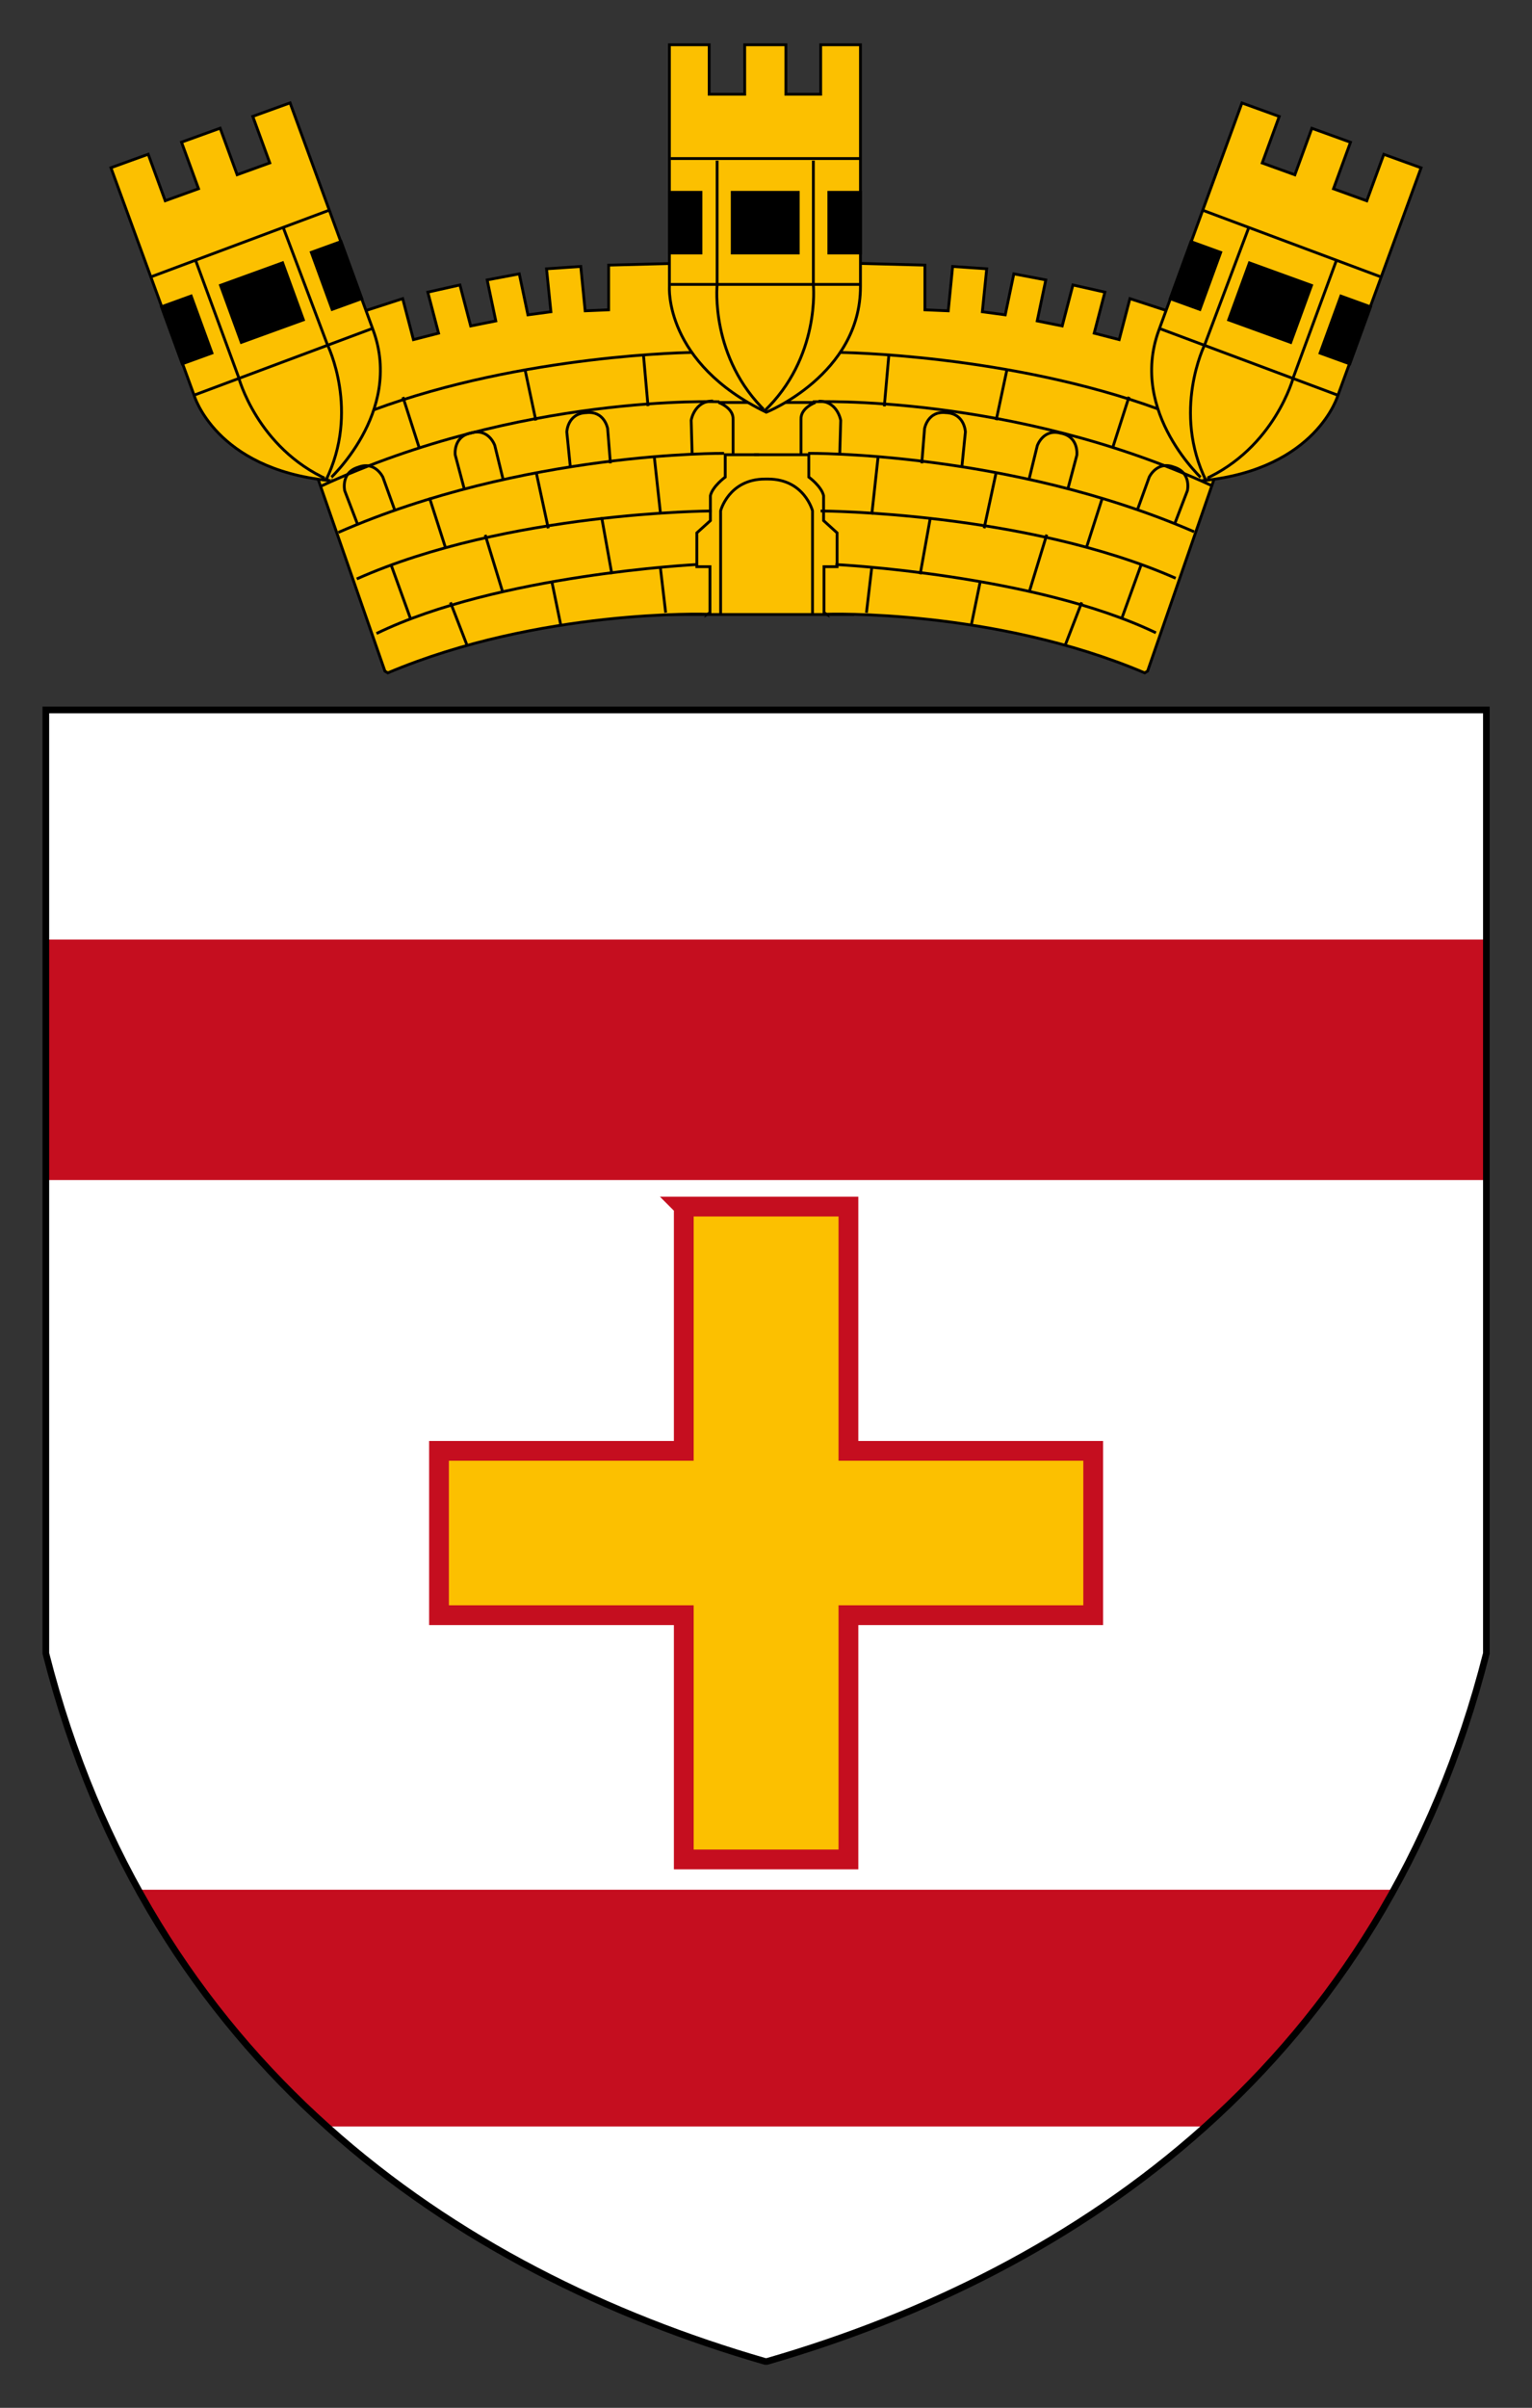 <?xml version="1.0" encoding="UTF-8" standalone="no"?>
<!-- Created with Inkscape (http://www.inkscape.org/) -->

<svg
   xmlns:dc="http://purl.org/dc/elements/1.1/"
   xmlns:cc="http://creativecommons.org/ns#"
   xmlns:rdf="http://www.w3.org/1999/02/22-rdf-syntax-ns#"
   xmlns:svg="http://www.w3.org/2000/svg"
   xmlns="http://www.w3.org/2000/svg"
   version="1.1"
   width="382"
   height="600"
   id="svg2"
   xml:space="preserve"><rect width="100%" height="100%" fill="#333333" stroke="none"/><defs
   id="defs391" />
<clipPath
   id="clp1">
	<path
   d="M 0,0 H 298.22 V 456.961 H 0 z"
   id="path5"
   style="stroke:#000000" />
</clipPath>
<g
   transform="matrix(1.382,0,0,1.382,-15.045,-15.719)"
   clip-path="url(#clp1)"
   id="g7"
   style="fill:none">
	<g
   transform="translate(124.178,330.001)"
   id="g9">
		<path
   d="M 125.158,-74.585"
   id="path11"
   style="stroke:#000000;stroke-width:0.29" />
	</g>
	<g
   transform="translate(151.932,299.862)"
   id="g13">
		<path
   d="m 18.709,-160.258 h 108.207 c 0,0 0,169.863 0,169.863 -18.683,73.636 -73.382,111.248 -129.568,127.486 0,0 -0.34,0 -0.34,0 -56.185,-16.237 -110.884,-53.85 -129.568,-127.485 0,0 0,-169.863 0,-169.863 h 108.207 43.062 z"
   id="path15"
   style="fill:#ffffff" />
	</g>
	<g
   transform="translate(160.206,434.224)"
   id="g17">
		<path
   d="m -124.166,-81.968 c 14.312,24.277 33.851,42.392 33.851,42.392 0,0 133.986,0 158.433,0 20.073,-17.607 33.851,-42.392 33.851,-42.392 0,0 -217.474,0 -226.135,0 z"
   id="path19"
   style="fill:#c50e1f" />
	</g>
	<g
   transform="translate(160.206,434.224)"
   id="g21">
		<path
   d="m -124.166,-81.968 c 14.312,24.277 33.851,42.392 33.851,42.392 0,0 133.986,0 158.433,0 20.073,-17.607 33.851,-42.392 33.851,-42.392 0,0 -217.474,0 -226.135,0 z"
   id="path23"
   style="stroke:#c50e1f;stroke-width:0.29" />
	</g>
	<g
   transform="translate(160.206,341.185)"
   id="g25">
		<path
   d="m -141.157,-160.25 v 43.066 h 260.123 v -43.066 h -260.123 z"
   id="path27"
   style="fill:#c50e1f" />
	</g>
	<g
   transform="translate(160.206,341.185)"
   id="g29">
		<path
   d="m -141.157,-160.25 v 43.066 h 260.123 v -43.066 h -260.123 z"
   id="path31"
   style="stroke:#c50e1f;stroke-width:0.29" />
	</g>
	<g
   transform="matrix(0,-1,1,0,184.284,441.555)"
   id="g33">
		<path
   d="m 212.622,-50.028 h -44.044 v -44.161 h -29.629 v 44.161 H 94.905 v 29.708 h 44.044 v 44.161 h 29.629 V -20.32 h 44.044 v -29.708 z"
   id="path35"
   style="fill:#fcc000" />
	</g>
	<g
   transform="matrix(0,-1,1,0,184.284,441.555)"
   id="g37">
		<path
   d="m 212.622,-50.028 h -44.044 v -44.161 h -29.629 v 44.161 H 94.905 v 29.708 h 44.044 v 44.161 h 29.629 V -20.32 h 44.044 v -29.708 z"
   id="path39"
   style="stroke:#c50e1f;stroke-width:3.568" />
	</g>
	<g
   transform="translate(151.932,299.862)"
   id="g41">
		<path
   d="m 18.745,-160.472 h 108.387 c 0,0 0,170.108 0,170.108 -18.715,73.741 -73.505,111.408 -129.783,127.668 0,0 -0.34,0 -0.34,0 C -59.27,121.044 -114.06,83.377 -132.774,9.636 c 0,0 0,-170.108 0,-170.108 h 108.387 43.132 z"
   id="path43"
   style="stroke:#000000;stroke-width:1.2" />
	</g>
	<g
   transform="translate(110.21,313.657)"
   id="g45">
		<path
   d="M 59.071,-50.573"
   id="path47"
   style="stroke:#000000;stroke-width:0.508" />
	</g>
	<g
   transform="translate(111.701,323.191)"
   id="g49">
		<path
   d="m 19.504,-239.852 v 38.834 h 33.575 v -38.834 H 19.504 z"
   id="path51"
   style="fill:#fcc000" />
	</g>
	<g
   transform="translate(111.701,323.191)"
   id="g53">
		<path
   d="m 19.504,-239.852 v 38.834 h 33.575 v -38.834 H 19.504 z"
   id="path55"
   style="stroke:#000000;stroke-width:0.508" />
	</g>
	<g
   transform="translate(110.21,313.657)"
   id="g57">
		<path
   d="M 136.753,-50.299"
   id="path59"
   style="stroke:#000000;stroke-width:0.508" />
	</g>
	<g
   transform="translate(112.966,326.781)"
   id="g61">
		<path
   d="m 25.559,-204.659 c 0,0 -30.28,-1.002 -57.667,10.581 0,0 -0.523,-0.316 -0.523,-0.316 l -11.959,-34.344 c 0,0 11.284,-12.54 7.841,-30.447 0,0 7.324,-2.376 7.324,-2.376 l 1.94,7.394 4.533,-1.164 -1.94,-7.395 5.794,-1.3 1.94,7.395 4.533,-0.908 -1.558,-7.395 5.794,-1.095 1.558,7.394 4.151,-0.559 -0.793,-7.745 6.177,-0.423 0.793,8.001 4.237,-0.182 v -8.057 l 14.59,-0.381 13.505,25.146 h -8.256 c 0,0 2.709,0.953 2.614,3.048 0,0 0,6.371 0,6.371 l 4.686,0.001 h -6.101 v 4.03 c 0,0 -2.295,1.676 -2.677,3.353 0,0 0,4.496 0,4.496 l -2.448,2.21 v 6.096 h 2.371 v 8.306 l -0.459,0.265 z"
   id="path63"
   style="fill:#fcc000" />
	</g>
	<g
   transform="translate(112.966,326.781)"
   id="g65">
		<path
   d="m 25.559,-204.659 c 0,0 -30.28,-1.002 -57.667,10.581 0,0 -0.523,-0.316 -0.523,-0.316 l -11.959,-34.344 c 0,0 11.284,-12.54 7.841,-30.447 0,0 7.324,-2.376 7.324,-2.376 l 1.94,7.394 4.533,-1.164 -1.94,-7.395 5.794,-1.3 1.94,7.395 4.533,-0.908 -1.558,-7.395 5.794,-1.095 1.558,7.394 4.151,-0.559 -0.793,-7.745 6.177,-0.423 0.793,8.001 4.237,-0.182 v -8.057 l 14.59,-0.381 13.505,25.146 h -8.256 c 0,0 2.709,0.953 2.614,3.048 0,0 0,6.371 0,6.371 l 4.686,0.001 h -6.101 v 4.03 c 0,0 -2.295,1.676 -2.677,3.353 0,0 0,4.496 0,4.496 l -2.448,2.21 v 6.096 h 2.371 v 8.306 l -0.459,0.265 z"
   id="path67"
   style="stroke:#000000;stroke-width:0.508" />
	</g>
	<g
   transform="translate(111.787,322.854)"
   id="g69">
		<path
   d="m 24.809,-209.69 c 0,0 -35.851,1.788 -57.776,12.434"
   id="path71"
   style="stroke:#000000;stroke-width:0.508" />
	</g>
	<g
   transform="translate(109.855,317.51)"
   id="g73">
		<path
   d="m 29.415,-214.001 c 0,0 -36.828,0.16 -64.013,12.248"
   id="path75"
   style="stroke:#000000;stroke-width:0.508" />
	</g>
	<g
   transform="translate(108.145,312.727)"
   id="g77">
		<path
   d="m 33.379,-219.608 c 0,0 -36.134,-0.368 -69.589,14.256"
   id="path79"
   style="stroke:#000000;stroke-width:0.508" />
	</g>
	<g
   transform="translate(106.417,308.402)"
   id="g81">
		<path
   d="m 34.27,-224.583 c 0,0 -35.965,-1.431 -71.776,15.165"
   id="path83"
   style="stroke:#000000;stroke-width:0.508" />
	</g>
	<g
   transform="translate(112.156,300.824)"
   id="g85">
		<path
   d="m 23.774,-225.903 c 0,0 -30.529,0.306 -57.719,10.394"
   id="path87"
   style="stroke:#000000;stroke-width:0.508" />
	</g>
	<g
   transform="translate(111.992,322.854)"
   id="g89">
		<path
   d="m 1.791,-227.334 -0.631,-6.262 c 0,0 0.119,-3.303 3.438,-3.469 0,0 0.06,0.001 0.06,0.001 3.299,-0.393 3.867,2.855 3.867,2.855 l 0.504,6.273"
   id="path91"
   style="stroke:#000000;stroke-width:0.508" />
	</g>
	<g
   transform="matrix(0.988,-0.156,0.156,0.988,113.631,336.481)"
   id="g93">
		<path
   d="m 18.2,-236.984 -0.653,-6.282 c 0,0 0.104,-3.312 3.401,-3.465 0,0 0.06,0.001 0.06,0.001 3.276,-0.381 3.854,2.879 3.854,2.879 l 0.527,6.293"
   id="path95"
   style="stroke:#000000;stroke-width:0.508" />
	</g>
	<g
   transform="matrix(0.966,-0.259,0.259,0.966,112.242,346.372)"
   id="g97">
		<path
   d="m 26.671,-241.91 -0.659,-6.298 c 0,0 0.099,-3.319 3.383,-3.469 0,0 0.059,0.001 0.059,0.001 3.262,-0.378 3.842,2.891 3.842,2.891 l 0.533,6.308"
   id="path99"
   style="stroke:#000000;stroke-width:0.508" />
	</g>
	<g
   transform="matrix(0.998,0.07,-0.07,0.998,119.116,316.112)"
   id="g101">
		<path
   d="m 1.032,-223.201 -0.617,-6.253 c 0,0 0.332,-3.548 3.69,-3.725"
   id="path103"
   style="stroke:#000000;stroke-width:0.508" />
	</g>
	<g
   transform="translate(111.787,322.854)"
   id="g105">
		<path
   d="M 53.774,-69.281"
   id="path107"
   style="opacity:0.4;stroke:#000000;stroke-width:0.508" />
	</g>
	<g
   transform="matrix(0.999,0.052,-0.052,0.999,119.732,321.25)"
   id="g109">
		<path
   d="m -42.755,-218.155 3.352,8.839"
   id="path111"
   style="stroke:#000000;stroke-width:0.508" />
	</g>
	<g
   transform="translate(119.517,330.92)"
   id="g113">
		<path
   d="m -38.112,-217.818 3.589,9.935"
   id="path115"
   style="stroke:#000000;stroke-width:0.508" />
	</g>
	<g
   transform="matrix(0.999,0.052,-0.052,0.999,125.218,325.172)"
   id="g117">
		<path
   d="m -38.038,-215.597 3.598,9.889"
   id="path119"
   style="stroke:#000000;stroke-width:0.508" />
	</g>
	<g
   transform="matrix(0.985,0.174,-0.174,0.985,128.82,315.938)"
   id="g121">
		<path
   d="m -45.99,-206.414 3.599,9.782"
   id="path123"
   style="stroke:#000000;stroke-width:0.508" />
	</g>
	<g
   transform="matrix(0.99,0.139,-0.139,0.99,124.565,313.662)"
   id="g125">
		<path
   d="m -47.012,-212.827 3.602,9.813"
   id="path127"
   style="stroke:#000000;stroke-width:0.508" />
	</g>
	<g
   transform="matrix(0.97,0.242,-0.242,0.97,130.019,305.338)"
   id="g129">
		<path
   d="m -52.252,-205.006 3.588,9.723"
   id="path131"
   style="stroke:#000000;stroke-width:0.508" />
	</g>
	<g
   transform="translate(125.289,334.388)"
   id="g133">
		<path
   d="m -33.131,-214.402 3.028,7.826"
   id="path135"
   style="stroke:#000000;stroke-width:0.508" />
	</g>
	<g
   transform="matrix(0.999,0.052,-0.052,0.999,117.147,311.411)"
   id="g137">
		<path
   d="m -45.373,-226.312 3.352,8.839"
   id="path139"
   style="stroke:#000000;stroke-width:0.508" />
	</g>
	<g
   transform="matrix(0.988,0.156,-0.156,0.988,122.465,302.352)"
   id="g141">
		<path
   d="m -51.616,-218.894 3.355,8.747"
   id="path143"
   style="stroke:#000000;stroke-width:0.508" />
	</g>
	<g
   transform="matrix(0.961,0.276,-0.276,0.961,127.09,292.611)"
   id="g145">
		<path
   d="m -60.077,-208.798 3.335,8.643"
   id="path147"
   style="stroke:#000000;stroke-width:0.508" />
	</g>
	<g
   transform="matrix(0.985,0.174,-0.174,0.985,123.937,321.89)"
   id="g149">
		<path
   d="m -49.097,-200.265 3.04,7.673"
   id="path151"
   style="stroke:#000000;stroke-width:0.508" />
	</g>
	<g
   transform="matrix(0.966,0.259,-0.259,0.966,129.69,314.69)"
   id="g153">
		<path
   d="m -51.704,-194.18 3.025,7.599"
   id="path155"
   style="stroke:#000000;stroke-width:0.508" />
	</g>
	<g
   transform="matrix(0.94,-0.342,0.342,0.94,100.98,358.491)"
   id="g157">
		<path
   d="m 76.911,-277.922 c 0,0 -0.076,-43.664 -0.076,-43.664 l -7.154,-0.012 0.015,8.931 -6.259,-0.011 -0.015,-8.931 -7.41,-0.013 0.016,8.931 -6.388,-0.011 -0.015,-8.931 -7.154,-0.012 0.036,20.676 0.04,22.988 c 0,0 -0.947,13.739 17.465,22.702 -0.002,0 16.926,-6.765 16.899,-22.643 z"
   id="path159"
   style="fill:#fcc000" />
	</g>
	<g
   transform="matrix(0.94,-0.342,0.342,0.94,100.98,358.491)"
   id="g161">
		<path
   d="m 76.911,-277.922 c 0,0 -0.076,-43.664 -0.076,-43.664 l -7.154,-0.012 0.015,8.931 -6.259,-0.011 -0.015,-8.931 -7.41,-0.013 0.016,8.931 -6.388,-0.011 -0.015,-8.931 -7.154,-0.012 0.036,20.676 0.04,22.988 c 0,0 -0.947,13.739 17.465,22.702 -0.002,0 16.926,-6.765 16.899,-22.643 z"
   id="path163"
   style="stroke:#000000;stroke-width:0.508" />
	</g>
	<g
   transform="matrix(0.94,-0.342,0.342,0.94,108.2,356.279)"
   id="g165">
		<path
   d="m 69.469,-301.382 c 0,0 -34.466,0.302 -34.466,0.302"
   id="path167"
   style="stroke:#000000;stroke-width:0.508" />
	</g>
	<g
   transform="matrix(0.94,-0.342,0.342,0.94,100.98,358.491)"
   id="g169">
		<path
   d="m 51.118,-300.822 0.083,22.439 c 0,0 -1.26,13.199 8.863,23.006"
   id="path171"
   style="fill:#fcc000" />
	</g>
	<g
   transform="matrix(0.94,-0.342,0.342,0.94,100.98,358.491)"
   id="g173">
		<path
   d="m 51.118,-300.822 0.083,22.439 c 0,0 -1.26,13.199 8.863,23.006"
   id="path175"
   style="stroke:#000000;stroke-width:0.508" />
	</g>
	<g
   transform="matrix(-0.94,0.342,0.342,0.94,285.011,291.509)"
   id="g177">
		<path
   d="m 127.791,-300.807 -0.265,22.519 c 0,0 -1.495,13.267 8.706,22.953"
   id="path179"
   style="fill:#fcc000" />
	</g>
	<g
   transform="matrix(-0.94,0.342,0.342,0.94,285.011,291.509)"
   id="g181">
		<path
   d="m 127.791,-300.807 -0.265,22.519 c 0,0 -1.495,13.267 8.706,22.953"
   id="path183"
   style="stroke:#000000;stroke-width:0.508" />
	</g>
	<g
   transform="matrix(0.94,-0.342,0.342,0.94,112.414,367.858)"
   id="g185">
		<path
   d="m 69.488,-291.003 c 0,0 -34.466,0.302 -34.466,0.302"
   id="path187"
   style="stroke:#000000;stroke-width:0.508" />
	</g>
	<g
   transform="matrix(0.94,-0.342,0.342,0.94,100.975,358.41)"
   id="g189">
		<path
   d="m 53.521,-295.143 0.01,11.453 12.422,0.01 -0.01,-11.453 -12.422,-0.01 z"
   id="path191"
   style="fill:#000000" />
	</g>
	<g
   transform="matrix(0.94,-0.342,0.342,0.94,93.623,361.086)"
   id="g193">
		<path
   d="m 50.008,-295.153 0.01,11.453 6.211,0.005 -0.01,-11.453 -6.211,-0.005 z"
   id="path195"
   style="fill:#000000" />
	</g>
	<g
   transform="matrix(0.94,-0.342,0.342,0.94,108.266,355.756)"
   id="g197">
		<path
   d="m 63.191,-295.129 0.01,11.453 6.211,0.005 -0.01,-11.453 -6.211,-0.005 z"
   id="path199"
   style="fill:#000000" />
	</g>
	<g
   transform="matrix(-1,0,0,1,306.619,326.781)"
   id="g201">
		<path
   d="m 146.604,-204.66 c 0,0 -30.143,-1.002 -57.404,10.581 0,0 -0.521,-0.316 -0.521,-0.316 l -11.905,-34.344 c 0,0 11.232,-12.54 7.805,-30.447 0,0 7.29,-2.376 7.29,-2.376 l 1.932,7.394 4.513,-1.164 -1.931,-7.395 5.768,-1.3 1.931,7.395 4.513,-0.908 -1.55,-7.395 5.768,-1.095 1.55,7.394 4.132,-0.559 -0.789,-7.745 6.148,-0.423 0.789,8.001 4.217,-0.182 v -8.057 l 14.524,-0.381 13.444,25.146 h -8.218 c 0,0 2.697,0.953 2.602,3.048 0,0 0,6.371 0,6.371 l 8.472,0.001 h -9.881 v 4.03 c 0,0 -2.285,1.676 -2.665,3.353 0,0 0,4.496 0,4.496 l -2.437,2.21 v 6.096 h 2.361 v 8.306 l -0.458,0.265 z"
   id="path203"
   style="fill:#fcc000" />
	</g>
	<g
   transform="matrix(-1,0,0,1,306.619,326.781)"
   id="g205">
		<path
   d="m 146.604,-204.66 c 0,0 -30.143,-1.002 -57.404,10.581 0,0 -0.521,-0.316 -0.521,-0.316 l -11.905,-34.344 c 0,0 11.232,-12.54 7.805,-30.447 0,0 7.29,-2.376 7.29,-2.376 l 1.932,7.394 4.513,-1.164 -1.931,-7.395 5.768,-1.3 1.931,7.395 4.513,-0.908 -1.55,-7.395 5.768,-1.095 1.55,7.394 4.132,-0.559 -0.789,-7.745 6.148,-0.423 0.789,8.001 4.217,-0.182 v -8.057 l 14.524,-0.381 13.444,25.146 h -8.218 c 0,0 2.697,0.953 2.602,3.048 0,0 0,6.371 0,6.371 l 8.472,0.001 h -9.881 v 4.03 c 0,0 -2.285,1.676 -2.665,3.353 0,0 0,4.496 0,4.496 l -2.437,2.21 v 6.096 h 2.361 v 8.306 l -0.458,0.265 z"
   id="path207"
   style="stroke:#000000;stroke-width:0.508" />
	</g>
	<g
   transform="matrix(-1,0,0,1,307.798,322.854)"
   id="g209">
		<path
   d="m 146.174,-209.69 c 0,0 -35.877,1.77 -57.818,12.311"
   id="path211"
   style="stroke:#000000;stroke-width:0.508" />
	</g>
	<g
   transform="matrix(-1,0,0,1,309.73,317.509)"
   id="g213">
		<path
   d="m 150.78,-214.001 c 0,0 -36.852,0.159 -64.054,12.127"
   id="path215"
   style="stroke:#000000;stroke-width:0.508" />
	</g>
	<g
   transform="matrix(-1,0,0,1,311.44,312.726)"
   id="g217">
		<path
   d="m 154.743,-219.609 c 0,0 -36.155,-0.365 -69.629,14.138"
   id="path219"
   style="stroke:#000000;stroke-width:0.508" />
	</g>
	<g
   transform="matrix(-1,0,0,1,313.168,308.402)"
   id="g221">
		<path
   d="m 155.635,-224.584 c 0,0 -35.984,-1.42 -71.815,15.048"
   id="path223"
   style="stroke:#000000;stroke-width:0.508" />
	</g>
	<g
   transform="matrix(-1,0,0,1,307.429,300.823)"
   id="g225">
		<path
   d="m 145.139,-225.904 c 0,0 -30.547,0.302 -57.754,10.276"
   id="path227"
   style="stroke:#000000;stroke-width:0.508" />
	</g>
	<g
   transform="matrix(-1,0,0,1,307.592,322.854)"
   id="g229">
		<path
   d="m 123.155,-227.334 -0.631,-6.262 c 0,0 0.119,-3.303 3.438,-3.469 0,0 0.06,0.001 0.06,0.001 3.299,-0.393 3.867,2.855 3.867,2.855 l 0.504,6.273"
   id="path231"
   style="stroke:#000000;stroke-width:0.508" />
	</g>
	<g
   transform="matrix(-0.988,-0.156,-0.156,0.988,305.954,336.481)"
   id="g233">
		<path
   d="m 138.07,-217.999 -0.653,-6.282 c 0,0 0.104,-3.312 3.401,-3.465 0,0 0.06,0.001 0.06,0.001 3.276,-0.381 3.854,2.879 3.854,2.879 l 0.527,6.293"
   id="path235"
   style="stroke:#000000;stroke-width:0.508" />
	</g>
	<g
   transform="matrix(-0.966,-0.259,-0.259,0.966,307.342,346.372)"
   id="g237">
		<path
   d="m 143.9,-210.499 -0.659,-6.298 c 0,0 0.099,-3.319 3.383,-3.469 0,0 0.059,0.001 0.059,0.001 3.262,-0.378 3.842,2.891 3.842,2.891 l 0.533,6.308"
   id="path239"
   style="stroke:#000000;stroke-width:0.508" />
	</g>
	<g
   transform="matrix(-0.998,0.07,0.07,0.998,300.469,316.112)"
   id="g241">
		<path
   d="m 122.103,-231.667 -0.619,-6.253 c 0,0 0.337,-3.548 3.726,-3.727"
   id="path243"
   style="stroke:#000000;stroke-width:0.508" />
	</g>
	<g
   transform="matrix(-1,0,0,1,307.798,322.854)"
   id="g245">
		<path
   d="M 53.774,-69.281"
   id="path247"
   style="opacity:0.4;stroke:#000000;stroke-width:0.508" />
	</g>
	<g
   transform="matrix(-0.999,0.052,0.052,0.999,299.853,321.249)"
   id="g249">
		<path
   d="m 78.443,-224.507 3.352,8.839"
   id="path251"
   style="stroke:#000000;stroke-width:0.508" />
	</g>
	<g
   transform="matrix(-1,0,0,1,300.068,330.92)"
   id="g253">
		<path
   d="m 83.252,-217.819 3.589,9.935"
   id="path255"
   style="stroke:#000000;stroke-width:0.508" />
	</g>
	<g
   transform="matrix(-0.999,0.052,0.052,0.999,294.367,325.171)"
   id="g257">
		<path
   d="m 83.16,-221.949 3.598,9.889"
   id="path259"
   style="stroke:#000000;stroke-width:0.508" />
	</g>
	<g
   transform="matrix(-0.985,0.174,0.174,0.985,290.765,315.938)"
   id="g261">
		<path
   d="m 73.53,-227.489 3.599,9.782"
   id="path263"
   style="stroke:#000000;stroke-width:0.508" />
	</g>
	<g
   transform="matrix(-0.99,0.139,0.139,0.99,295.02,313.662)"
   id="g265">
		<path
   d="m 73.171,-229.718 3.602,9.813"
   id="path267"
   style="stroke:#000000;stroke-width:0.508" />
	</g>
	<g
   transform="matrix(-0.97,0.242,0.242,0.97,289.565,305.338)"
   id="g269">
		<path
   d="m 65.507,-234.367 3.588,9.723"
   id="path271"
   style="stroke:#000000;stroke-width:0.508" />
	</g>
	<g
   transform="matrix(-1,0,0,1,294.296,334.388)"
   id="g273">
		<path
   d="m 88.233,-214.403 3.028,7.826"
   id="path275"
   style="stroke:#000000;stroke-width:0.508" />
	</g>
	<g
   transform="matrix(-0.999,0.052,0.052,0.999,302.437,311.411)"
   id="g277">
		<path
   d="m 75.825,-232.664 3.352,8.839"
   id="path279"
   style="stroke:#000000;stroke-width:0.508" />
	</g>
	<g
   transform="matrix(-0.988,0.156,0.156,0.988,297.12,302.351)"
   id="g281">
		<path
   d="m 68.254,-237.879 3.355,8.747"
   id="path283"
   style="stroke:#000000;stroke-width:0.508" />
	</g>
	<g
   transform="matrix(-0.961,0.276,0.276,0.961,292.495,292.61)"
   id="g285">
		<path
   d="m 56.586,-242.25 3.335,8.643"
   id="path287"
   style="stroke:#000000;stroke-width:0.508" />
	</g>
	<g
   transform="matrix(-0.985,0.174,0.174,0.985,295.647,321.89)"
   id="g289">
		<path
   d="m 70.424,-221.34 3.04,7.673"
   id="path291"
   style="stroke:#000000;stroke-width:0.508" />
	</g>
	<g
   transform="matrix(-0.966,0.259,0.259,0.966,289.895,314.69)"
   id="g293">
		<path
   d="m 65.525,-225.591 3.025,7.599"
   id="path295"
   style="stroke:#000000;stroke-width:0.508" />
	</g>
	<g
   transform="matrix(-0.94,-0.342,-0.342,0.94,318.605,358.491)"
   id="g297">
		<path
   d="m 190.956,-236.413 c 0,0 -0.076,-43.664 -0.076,-43.664 l -7.154,-0.012 0.015,8.931 -6.259,-0.011 -0.015,-8.931 -7.41,-0.013 0.016,8.931 -6.388,-0.011 -0.015,-8.931 -7.154,-0.012 0.036,20.676 0.04,22.988 c 0,0 -0.947,13.739 17.465,22.702 -0.002,0 16.926,-6.765 16.899,-22.643 z"
   id="path299"
   style="fill:#fcc000" />
	</g>
	<g
   transform="matrix(-0.94,-0.342,-0.342,0.94,318.605,358.491)"
   id="g301">
		<path
   d="m 190.956,-236.413 c 0,0 -0.076,-43.664 -0.076,-43.664 l -7.154,-0.012 0.015,8.931 -6.259,-0.011 -0.015,-8.931 -7.41,-0.013 0.016,8.931 -6.388,-0.011 -0.015,-8.931 -7.154,-0.012 0.036,20.676 0.04,22.988 c 0,0 -0.947,13.739 17.465,22.702 -0.002,0 16.926,-6.765 16.899,-22.643 z"
   id="path303"
   style="stroke:#000000;stroke-width:0.508" />
	</g>
	<g
   transform="matrix(-0.94,-0.342,-0.342,0.94,311.385,356.279)"
   id="g305">
		<path
   d="m 183.514,-259.873 c 0,0 -34.466,0.302 -34.466,0.302"
   id="path307"
   style="stroke:#000000;stroke-width:0.508" />
	</g>
	<g
   transform="matrix(-0.94,-0.342,-0.342,0.94,318.605,358.491)"
   id="g309">
		<path
   d="m 165.163,-259.314 0.092,22.423 c 0,0 -1.255,13.189 8.873,22.992"
   id="path311"
   style="fill:#fcc000" />
	</g>
	<g
   transform="matrix(-0.94,-0.342,-0.342,0.94,318.605,358.491)"
   id="g313">
		<path
   d="m 165.163,-259.314 0.092,22.423 c 0,0 -1.255,13.189 8.873,22.992"
   id="path315"
   style="stroke:#000000;stroke-width:0.508" />
	</g>
	<g
   transform="matrix(0.94,0.342,-0.342,0.94,134.574,291.509)"
   id="g317">
		<path
   d="m 13.746,-259.298 -0.253,22.553 c 0,0 -1.488,13.285 8.72,22.992"
   id="path319"
   style="fill:#fcc000" />
	</g>
	<g
   transform="matrix(0.94,0.342,-0.342,0.94,134.574,291.509)"
   id="g321">
		<path
   d="m 13.746,-259.298 -0.253,22.553 c 0,0 -1.488,13.285 8.72,22.992"
   id="path323"
   style="stroke:#000000;stroke-width:0.508" />
	</g>
	<g
   transform="matrix(-0.94,-0.342,-0.342,0.94,307.171,367.857)"
   id="g325">
		<path
   d="m 183.533,-249.494 c 0,0 -34.466,0.302 -34.466,0.302"
   id="path327"
   style="stroke:#000000;stroke-width:0.508" />
	</g>
	<g
   transform="matrix(-0.94,-0.342,-0.342,0.94,318.61,358.41)"
   id="g329">
		<path
   d="m 167.566,-253.635 0.01,11.453 12.422,0.01 -0.01,-11.453 -12.422,-0.01 z"
   id="path331"
   style="fill:#000000" />
	</g>
	<g
   transform="matrix(-0.94,-0.342,-0.342,0.94,325.962,361.085)"
   id="g333">
		<path
   d="m 164.053,-253.644 0.01,11.453 6.211,0.005 -0.01,-11.453 -6.211,-0.005 z"
   id="path335"
   style="fill:#000000" />
	</g>
	<g
   transform="matrix(-0.94,-0.342,-0.342,0.94,311.319,355.756)"
   id="g337">
		<path
   d="m 177.236,-253.62 0.01,11.453 6.211,0.005 -0.01,-11.453 -6.211,-0.005 z"
   id="path339"
   style="fill:#000000" />
	</g>
	<g
   transform="translate(111.787,322.854)"
   id="g341">
		<path
   d="m 54.347,-259.794 c 0,0 0,-43.613 0,-43.613 h -7.176 l -10e-4,8.921 h -6.278 v -8.921 H 33.46 l 10e-4,8.921 h -6.408 v -8.921 h -7.176 l 0,20.652 0,22.961 c 0,0 -0.973,13.724 17.479,22.645 0,0 16.991,-6.786 16.991,-22.645 z"
   id="path343"
   style="fill:#fcc000" />
	</g>
	<g
   transform="translate(111.787,322.854)"
   id="g345">
		<path
   d="m 54.347,-259.794 c 0,0 0,-43.613 0,-43.613 h -7.176 l -10e-4,8.921 h -6.278 v -8.921 H 33.46 l 10e-4,8.921 h -6.408 v -8.921 h -7.176 l 0,20.652 0,22.961 c 0,0 -0.973,13.724 17.479,22.645 0,0 16.991,-6.786 16.991,-22.645 z"
   id="path347"
   style="stroke:#000000;stroke-width:0.508" />
	</g>
	<g
   transform="translate(119.328,323.245)"
   id="g349">
		<path
   d="m 46.755,-283.285 c 0,0 -34.204,0 -34.204,0"
   id="path351"
   style="stroke:#000000;stroke-width:0.508" />
	</g>
	<g
   transform="translate(111.787,322.854)"
   id="g353">
		<path
   d="m 28.484,-282.518 v 22.42 c 0,0 -1.332,13.193 8.93,22.954"
   id="path355"
   style="fill:#fcc000" />
	</g>
	<g
   transform="translate(111.787,322.854)"
   id="g357">
		<path
   d="m 28.484,-282.518 v 22.42 c 0,0 -1.332,13.193 8.93,22.954"
   id="path359"
   style="stroke:#000000;stroke-width:0.508" />
	</g>
	<g
   transform="matrix(-1,0,0,1,307.628,322.854)"
   id="g361">
		<path
   d="m 149.992,-282.518 v 22.371 c 0,0 -1.337,13.164 8.965,22.904"
   id="path363"
   style="fill:#fcc000" />
	</g>
	<g
   transform="matrix(-1,0,0,1,307.628,322.854)"
   id="g365">
		<path
   d="m 149.992,-282.518 v 22.371 c 0,0 -1.337,13.164 8.965,22.904"
   id="path367"
   style="stroke:#000000;stroke-width:0.508" />
	</g>
	<g
   transform="translate(119.328,335.566)"
   id="g369">
		<path
   d="m 46.755,-272.912 c 0,0 -34.204,0 -34.204,0"
   id="path371"
   style="stroke:#000000;stroke-width:0.508" />
	</g>
	<g
   transform="translate(111.809,322.776)"
   id="g373">
		<path
   d="m 30.931,-276.98 v 11.449 H 43.357 V -276.98 H 30.931 z"
   id="path375"
   style="fill:#000000" />
	</g>
	<g
   transform="translate(103.986,322.776)"
   id="g377">
		<path
   d="m 27.415,-276.98 v 11.449 h 6.213 v -11.449 h -6.213 z"
   id="path379"
   style="fill:#000000" />
	</g>
	<g
   transform="translate(119.568,322.776)"
   id="g381">
		<path
   d="m 40.606,-276.98 v 11.449 h 6.213 v -11.449 h -6.213 z"
   id="path383"
   style="fill:#000000" />
	</g>
	<g
   transform="matrix(-1,0,0,1,307.875,322.854)"
   id="g385">
		<path
   d="m 150.389,-200.578 v -18.793 c 0,0 1.468,-5.73 8.028,-5.73 0,0 -0.721,0 0.526,0 6.561,0 8.028,5.73 8.028,5.73 v 18.793"
   id="path387"
   style="stroke:#000000;stroke-width:0.508" />
	</g>
</g>
</svg>